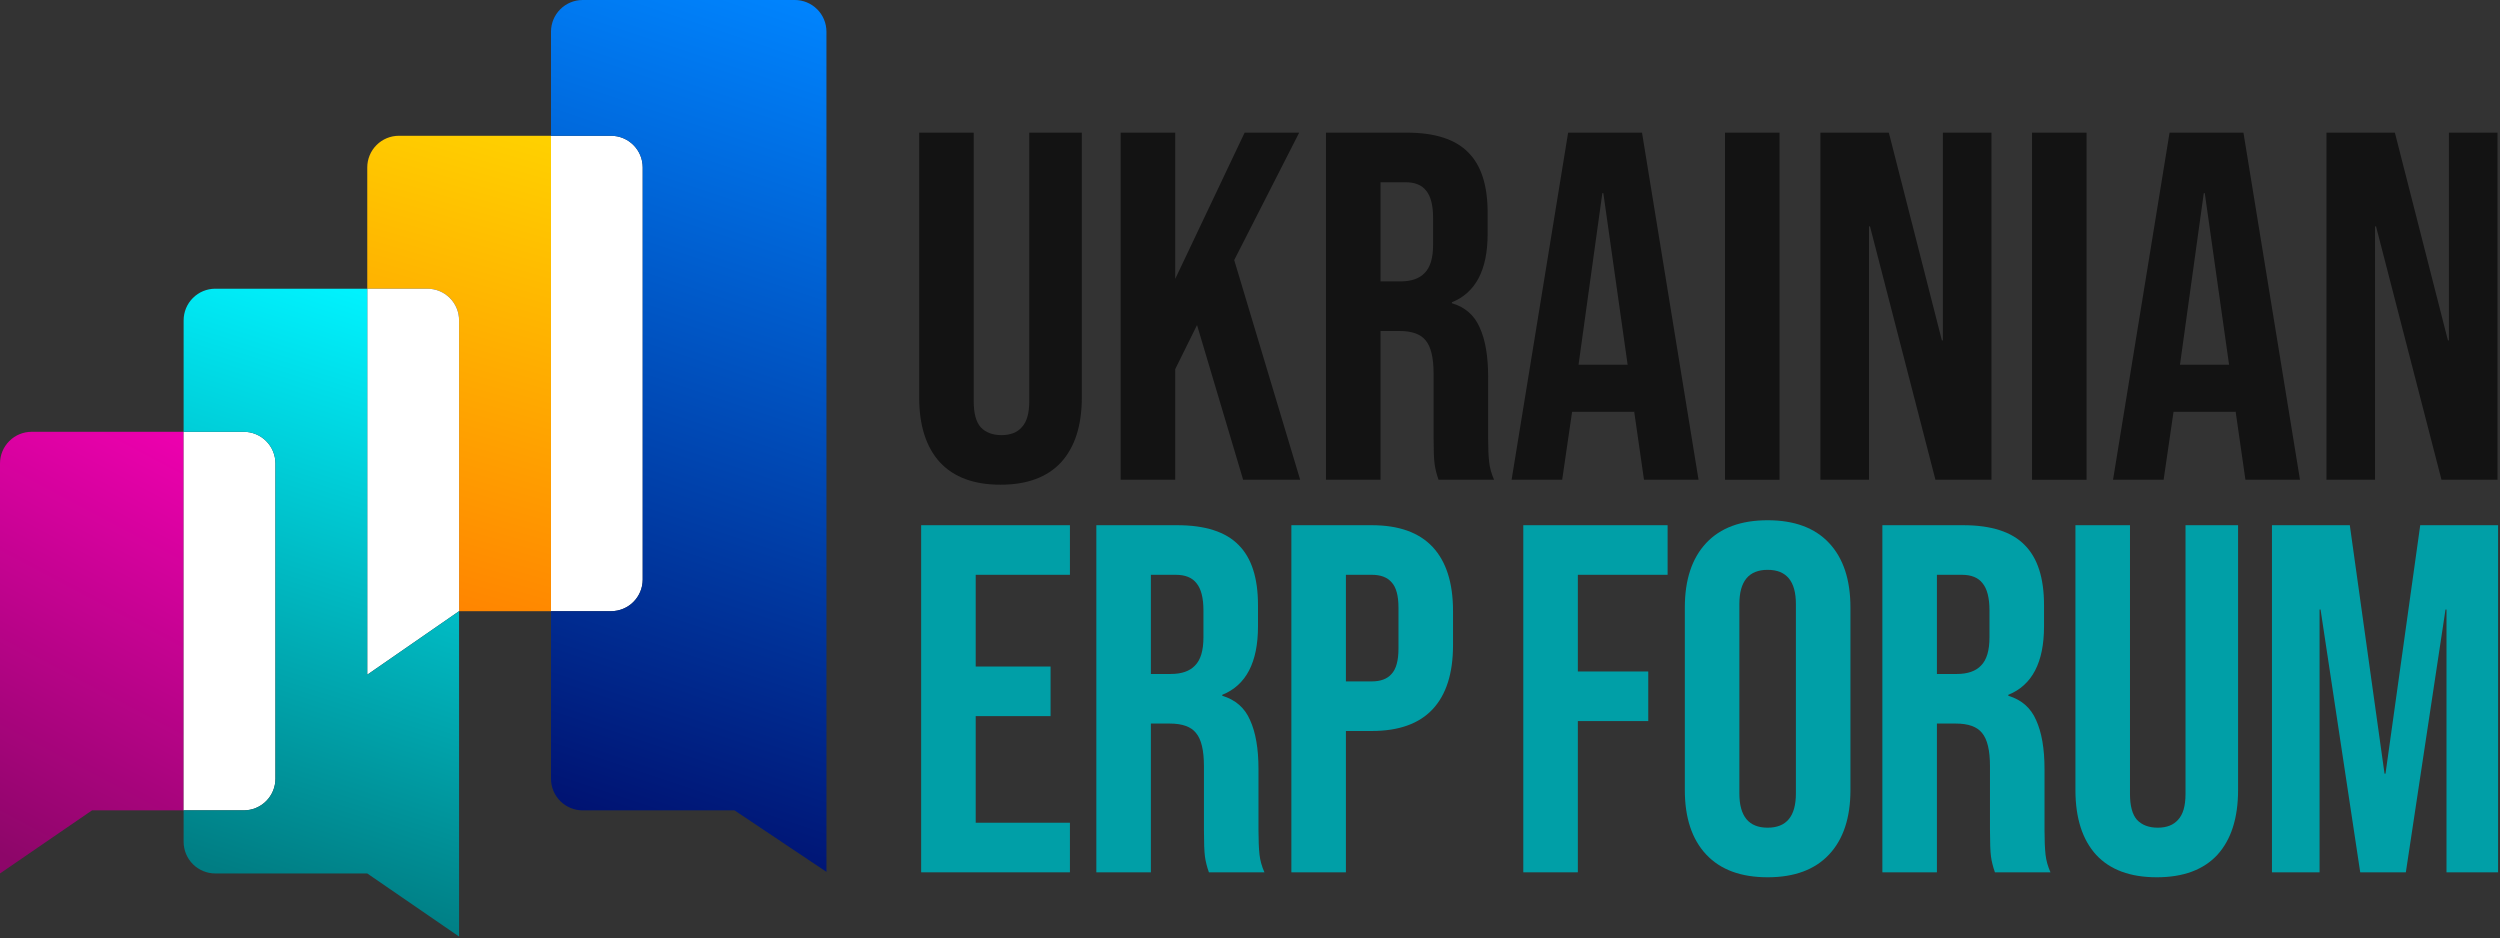 <svg width="1210" height="454" viewBox="0 0 1210 454" fill="none" xmlns="http://www.w3.org/2000/svg">
<rect x="0" y="0" width="1210" height="454" fill="#333333" stroke="none"/>
<path fill-rule="evenodd" clip-rule="evenodd" d="M88.877 208.991V392.215H44.53L0 422.755V224.314C0 220.25 1.614 216.353 4.488 213.479C7.362 210.605 11.259 208.991 15.324 208.991H88.877Z" fill="url(#paint0_linear_4454_2133)"/>
<path fill-rule="evenodd" clip-rule="evenodd" d="M266.686 65.715V295.814H222.194V155.059C222.194 150.995 220.58 147.097 217.706 144.224C214.832 141.35 210.935 139.736 206.871 139.736H177.756V81.038C177.756 76.974 179.37 73.077 182.244 70.203C185.118 67.329 189.015 65.715 193.079 65.715H266.686Z" fill="url(#paint1_linear_4454_2133)"/>
<path fill-rule="evenodd" clip-rule="evenodd" d="M311.068 81.039V280.491C311.068 284.555 309.454 288.453 306.58 291.327C303.707 294.2 299.809 295.815 295.745 295.815H266.684V65.715H295.745C299.809 65.715 303.707 67.33 306.58 70.204C309.454 73.077 311.068 76.975 311.068 81.039Z" fill="white"/>
<path fill-rule="evenodd" clip-rule="evenodd" d="M399.999 15.324V421.989L355.507 392.216H282.007C277.943 392.216 274.046 390.601 271.172 387.727C268.298 384.854 266.684 380.956 266.684 376.892V295.815H295.745C299.809 295.815 303.707 294.2 306.58 291.327C309.454 288.453 311.068 284.555 311.068 280.491V81.039C311.068 76.975 309.454 73.077 306.58 70.204C303.707 67.33 299.809 65.715 295.745 65.715H266.684V15.324C266.684 11.259 268.298 7.362 271.172 4.488C274.046 1.614 277.943 0 282.007 0H384.675C386.688 0 388.68 0.396 390.54 1.166C392.399 1.937 394.088 3.065 395.511 4.488C396.934 5.911 398.063 7.6 398.833 9.46C399.603 11.319 399.999 13.311 399.999 15.324Z" fill="url(#paint2_linear_4454_2133)"/>
<path fill-rule="evenodd" clip-rule="evenodd" d="M133.313 224.312V376.89C133.313 378.902 132.917 380.895 132.147 382.754C131.377 384.613 130.248 386.302 128.825 387.725C127.402 389.148 125.713 390.277 123.854 391.047C121.995 391.817 120.002 392.213 117.99 392.213H88.875V208.989H117.99C120.002 208.989 121.995 209.385 123.854 210.155C125.713 210.925 127.402 212.054 128.825 213.477C130.248 214.9 131.377 216.589 132.147 218.448C132.917 220.307 133.313 222.3 133.313 224.312Z" fill="white"/>
<path fill-rule="evenodd" clip-rule="evenodd" d="M222.19 155.058V295.813L177.752 326.56V139.734H206.867C210.931 139.734 214.829 141.349 217.702 144.223C220.576 147.096 222.19 150.994 222.19 155.058Z" fill="white"/>
<path fill-rule="evenodd" clip-rule="evenodd" d="M222.19 295.813V453.294L177.752 422.754H104.199C100.135 422.754 96.237 421.14 93.363 418.266C90.489 415.392 88.875 411.494 88.875 407.43V392.214H117.99C120.002 392.214 121.995 391.818 123.854 391.048C125.713 390.277 127.402 389.149 128.825 387.726C130.248 386.303 131.377 384.614 132.147 382.754C132.917 380.895 133.313 378.903 133.313 376.89V224.313C133.313 222.301 132.917 220.308 132.147 218.449C131.377 216.59 130.248 214.901 128.825 213.478C127.402 212.055 125.713 210.926 123.854 210.156C121.995 209.386 120.002 208.989 117.99 208.989H88.875V155.058C88.875 150.994 90.489 147.096 93.363 144.223C96.237 141.349 100.135 139.734 104.199 139.734H177.752V326.56L222.19 295.813Z" fill="url(#paint3_linear_4454_2133)"/>
<path d="M1099.63 254.201H1137.31L1154.11 374.441H1154.59L1171.39 254.201H1209.07V422.201H1184.11V295.001H1183.63L1164.43 422.201H1142.35L1123.15 295.001H1122.67V422.201H1099.63V254.201Z" fill="#009FA7"/>
<path d="M1043.87 424.601C1031.07 424.601 1021.31 421.001 1014.59 413.801C1007.87 406.441 1004.51 395.961 1004.51 382.361V254.201H1030.91V384.281C1030.91 390.041 1032.03 394.201 1034.27 396.761C1036.67 399.321 1040.03 400.601 1044.35 400.601C1048.67 400.601 1051.95 399.321 1054.19 396.761C1056.59 394.201 1057.79 390.041 1057.79 384.281V254.201H1083.23V382.361C1083.23 395.961 1079.87 406.441 1073.15 413.801C1066.43 421.001 1056.67 424.601 1043.87 424.601Z" fill="#009FA7"/>
<path d="M911.068 254.201H950.188C963.788 254.201 973.708 257.401 979.948 263.801C986.188 270.041 989.308 279.721 989.308 292.841V303.161C989.308 320.601 983.548 331.641 972.028 336.281V336.761C978.428 338.681 982.908 342.601 985.468 348.521C988.188 354.441 989.548 362.361 989.548 372.281V401.801C989.548 406.601 989.708 410.521 990.028 413.561C990.348 416.441 991.148 419.321 992.428 422.201H965.548C964.588 419.481 963.948 416.921 963.628 414.521C963.308 412.121 963.148 407.801 963.148 401.561V370.841C963.148 363.161 961.868 357.801 959.308 354.761C956.908 351.721 952.668 350.201 946.588 350.201H937.468V422.201H911.068V254.201ZM947.068 326.201C952.348 326.201 956.268 324.841 958.828 322.121C961.548 319.401 962.908 314.841 962.908 308.441V295.481C962.908 289.401 961.788 285.001 959.548 282.281C957.468 279.561 954.108 278.201 949.468 278.201H937.468V326.201H947.068Z" fill="#009FA7"/>
<path d="M855.535 424.601C842.575 424.601 832.655 420.921 825.775 413.561C818.895 406.201 815.455 395.801 815.455 382.361V294.041C815.455 280.601 818.895 270.201 825.775 262.841C832.655 255.481 842.575 251.801 855.535 251.801C868.495 251.801 878.415 255.481 885.295 262.841C892.175 270.201 895.615 280.601 895.615 294.041V382.361C895.615 395.801 892.175 406.201 885.295 413.561C878.415 420.921 868.495 424.601 855.535 424.601ZM855.535 400.601C864.655 400.601 869.215 395.081 869.215 384.041V292.361C869.215 281.321 864.655 275.801 855.535 275.801C846.415 275.801 841.855 281.321 841.855 292.361V384.041C841.855 395.081 846.415 400.601 855.535 400.601Z" fill="#009FA7"/>
<path d="M737.275 254.201H807.115V278.201H763.675V325.001H797.755V349.001H763.675V422.201H737.275V254.201Z" fill="#009FA7"/>
<path d="M625.023 254.201H663.903C677.023 254.201 686.863 257.721 693.423 264.761C699.983 271.801 703.263 282.121 703.263 295.721V312.281C703.263 325.881 699.983 336.201 693.423 343.241C686.863 350.281 677.023 353.801 663.903 353.801H651.423V422.201H625.023V254.201ZM663.903 329.801C668.223 329.801 671.423 328.601 673.503 326.201C675.743 323.801 676.863 319.721 676.863 313.961V294.041C676.863 288.281 675.743 284.201 673.503 281.801C671.423 279.401 668.223 278.201 663.903 278.201H651.423V329.801H663.903Z" fill="#009FA7"/>
<path d="M530.627 254.201H569.747C583.347 254.201 593.267 257.401 599.507 263.801C605.747 270.041 608.867 279.721 608.867 292.841V303.161C608.867 320.601 603.107 331.641 591.587 336.281V336.761C597.987 338.681 602.467 342.601 605.027 348.521C607.747 354.441 609.107 362.361 609.107 372.281V401.801C609.107 406.601 609.267 410.521 609.587 413.561C609.907 416.441 610.707 419.321 611.987 422.201H585.107C584.147 419.481 583.507 416.921 583.187 414.521C582.867 412.121 582.707 407.801 582.707 401.561V370.841C582.707 363.161 581.427 357.801 578.867 354.761C576.467 351.721 572.227 350.201 566.147 350.201H557.027V422.201H530.627V254.201ZM566.627 326.201C571.907 326.201 575.827 324.841 578.387 322.121C581.107 319.401 582.467 314.841 582.467 308.441V295.481C582.467 289.401 581.347 285.001 579.107 282.281C577.027 279.561 573.667 278.201 569.027 278.201H557.027V326.201H566.627Z" fill="#009FA7"/>
<path d="M445.84 254.201H517.84V278.201H472.24V322.601H508.48V346.601H472.24V398.201H517.84V422.201H445.84V254.201Z" fill="#009FA7"/>
<path d="M1126 64.201H1159.12L1184.8 164.761H1185.28V64.201H1208.8V232.201H1181.68L1150 109.561H1149.52V232.201H1126V64.201Z" fill="#131313"/>
<path d="M1050.07 64.201H1085.83L1113.19 232.201H1086.79L1081.99 198.841V199.321H1051.99L1047.19 232.201H1022.71L1050.07 64.201ZM1078.87 176.521L1067.11 93.481H1066.63L1055.11 176.521H1078.87Z" fill="#131313"/>
<path d="M983.496 64.201H1009.9V232.201H983.496V64.201Z" fill="#131313"/>
<path d="M881.074 64.201H914.194L939.874 164.761H940.354V64.201H963.874V232.201H936.754L905.074 109.561H904.594V232.201H881.074V64.201Z" fill="#131313"/>
<path d="M834.902 64.201H861.302V232.201H834.902V64.201Z" fill="#131313"/>
<path d="M758.975 64.201H794.735L822.095 232.201H795.695L790.895 198.841V199.321H760.895L756.095 232.201H731.615L758.975 64.201ZM787.775 176.521L776.015 93.481H775.535L764.015 176.521H787.775Z" fill="#131313"/>
<path d="M641.777 64.201H680.897C694.497 64.201 704.417 67.401 710.657 73.801C716.897 80.041 720.017 89.721 720.017 102.841V113.161C720.017 130.601 714.257 141.641 702.737 146.281V146.761C709.137 148.681 713.617 152.601 716.177 158.521C718.897 164.441 720.257 172.361 720.257 182.281V211.801C720.257 216.601 720.417 220.521 720.737 223.561C721.057 226.441 721.857 229.321 723.137 232.201H696.257C695.297 229.481 694.657 226.921 694.337 224.521C694.017 222.121 693.857 217.801 693.857 211.561V180.841C693.857 173.161 692.577 167.801 690.017 164.761C687.617 161.721 683.377 160.201 677.297 160.201H668.177V232.201H641.777V64.201ZM677.777 136.201C683.057 136.201 686.977 134.841 689.537 132.121C692.257 129.401 693.617 124.841 693.617 118.441V105.481C693.617 99.401 692.497 95.001 690.257 92.281C688.177 89.561 684.817 88.201 680.177 88.201H668.177V136.201H677.777Z" fill="#131313"/>
<path d="M542.402 64.201H568.802V135.001L602.402 64.201H628.802L597.362 125.881L629.282 232.201H601.682L579.362 157.321L568.802 178.681V232.201H542.402V64.201Z" fill="#131313"/>
<path d="M484.241 234.601C471.441 234.601 461.681 231.001 454.961 223.801C448.241 216.441 444.881 205.961 444.881 192.361V64.201H471.281V194.281C471.281 200.041 472.401 204.201 474.641 206.761C477.041 209.321 480.401 210.601 484.721 210.601C489.041 210.601 492.321 209.321 494.561 206.761C496.961 204.201 498.161 200.041 498.161 194.281V64.201H523.601V192.361C523.601 205.961 520.241 216.441 513.521 223.801C506.801 231.001 497.041 234.601 484.241 234.601Z" fill="#131313"/>
<defs>
<linearGradient id="paint0_linear_4454_2133" x1="88.877" y1="208.991" x2="-15.449" y2="404.983" gradientUnits="userSpaceOnUse">
<stop stop-color="#EE00AF"/>
<stop offset="1" stop-color="#8D0669"/>
</linearGradient>
<linearGradient id="paint1_linear_4454_2133" x1="266.686" y1="53.924" x2="189.79" y2="320.975" gradientUnits="userSpaceOnUse">
<stop stop-color="#FFD500"/>
<stop offset="1" stop-color="#FF7A00"/>
</linearGradient>
<linearGradient id="paint2_linear_4454_2133" x1="399.999" y1="-6.85078e-06" x2="268.929" y2="392.002" gradientUnits="userSpaceOnUse">
<stop stop-color="#0085FF"/>
<stop offset="1" stop-color="#001271"/>
</linearGradient>
<linearGradient id="paint3_linear_4454_2133" x1="176.603" y1="139.734" x2="88.739" y2="415.578" gradientUnits="userSpaceOnUse">
<stop stop-color="#00F3FF"/>
<stop offset="1" stop-color="#007D83"/>
</linearGradient>
</defs>
</svg>
